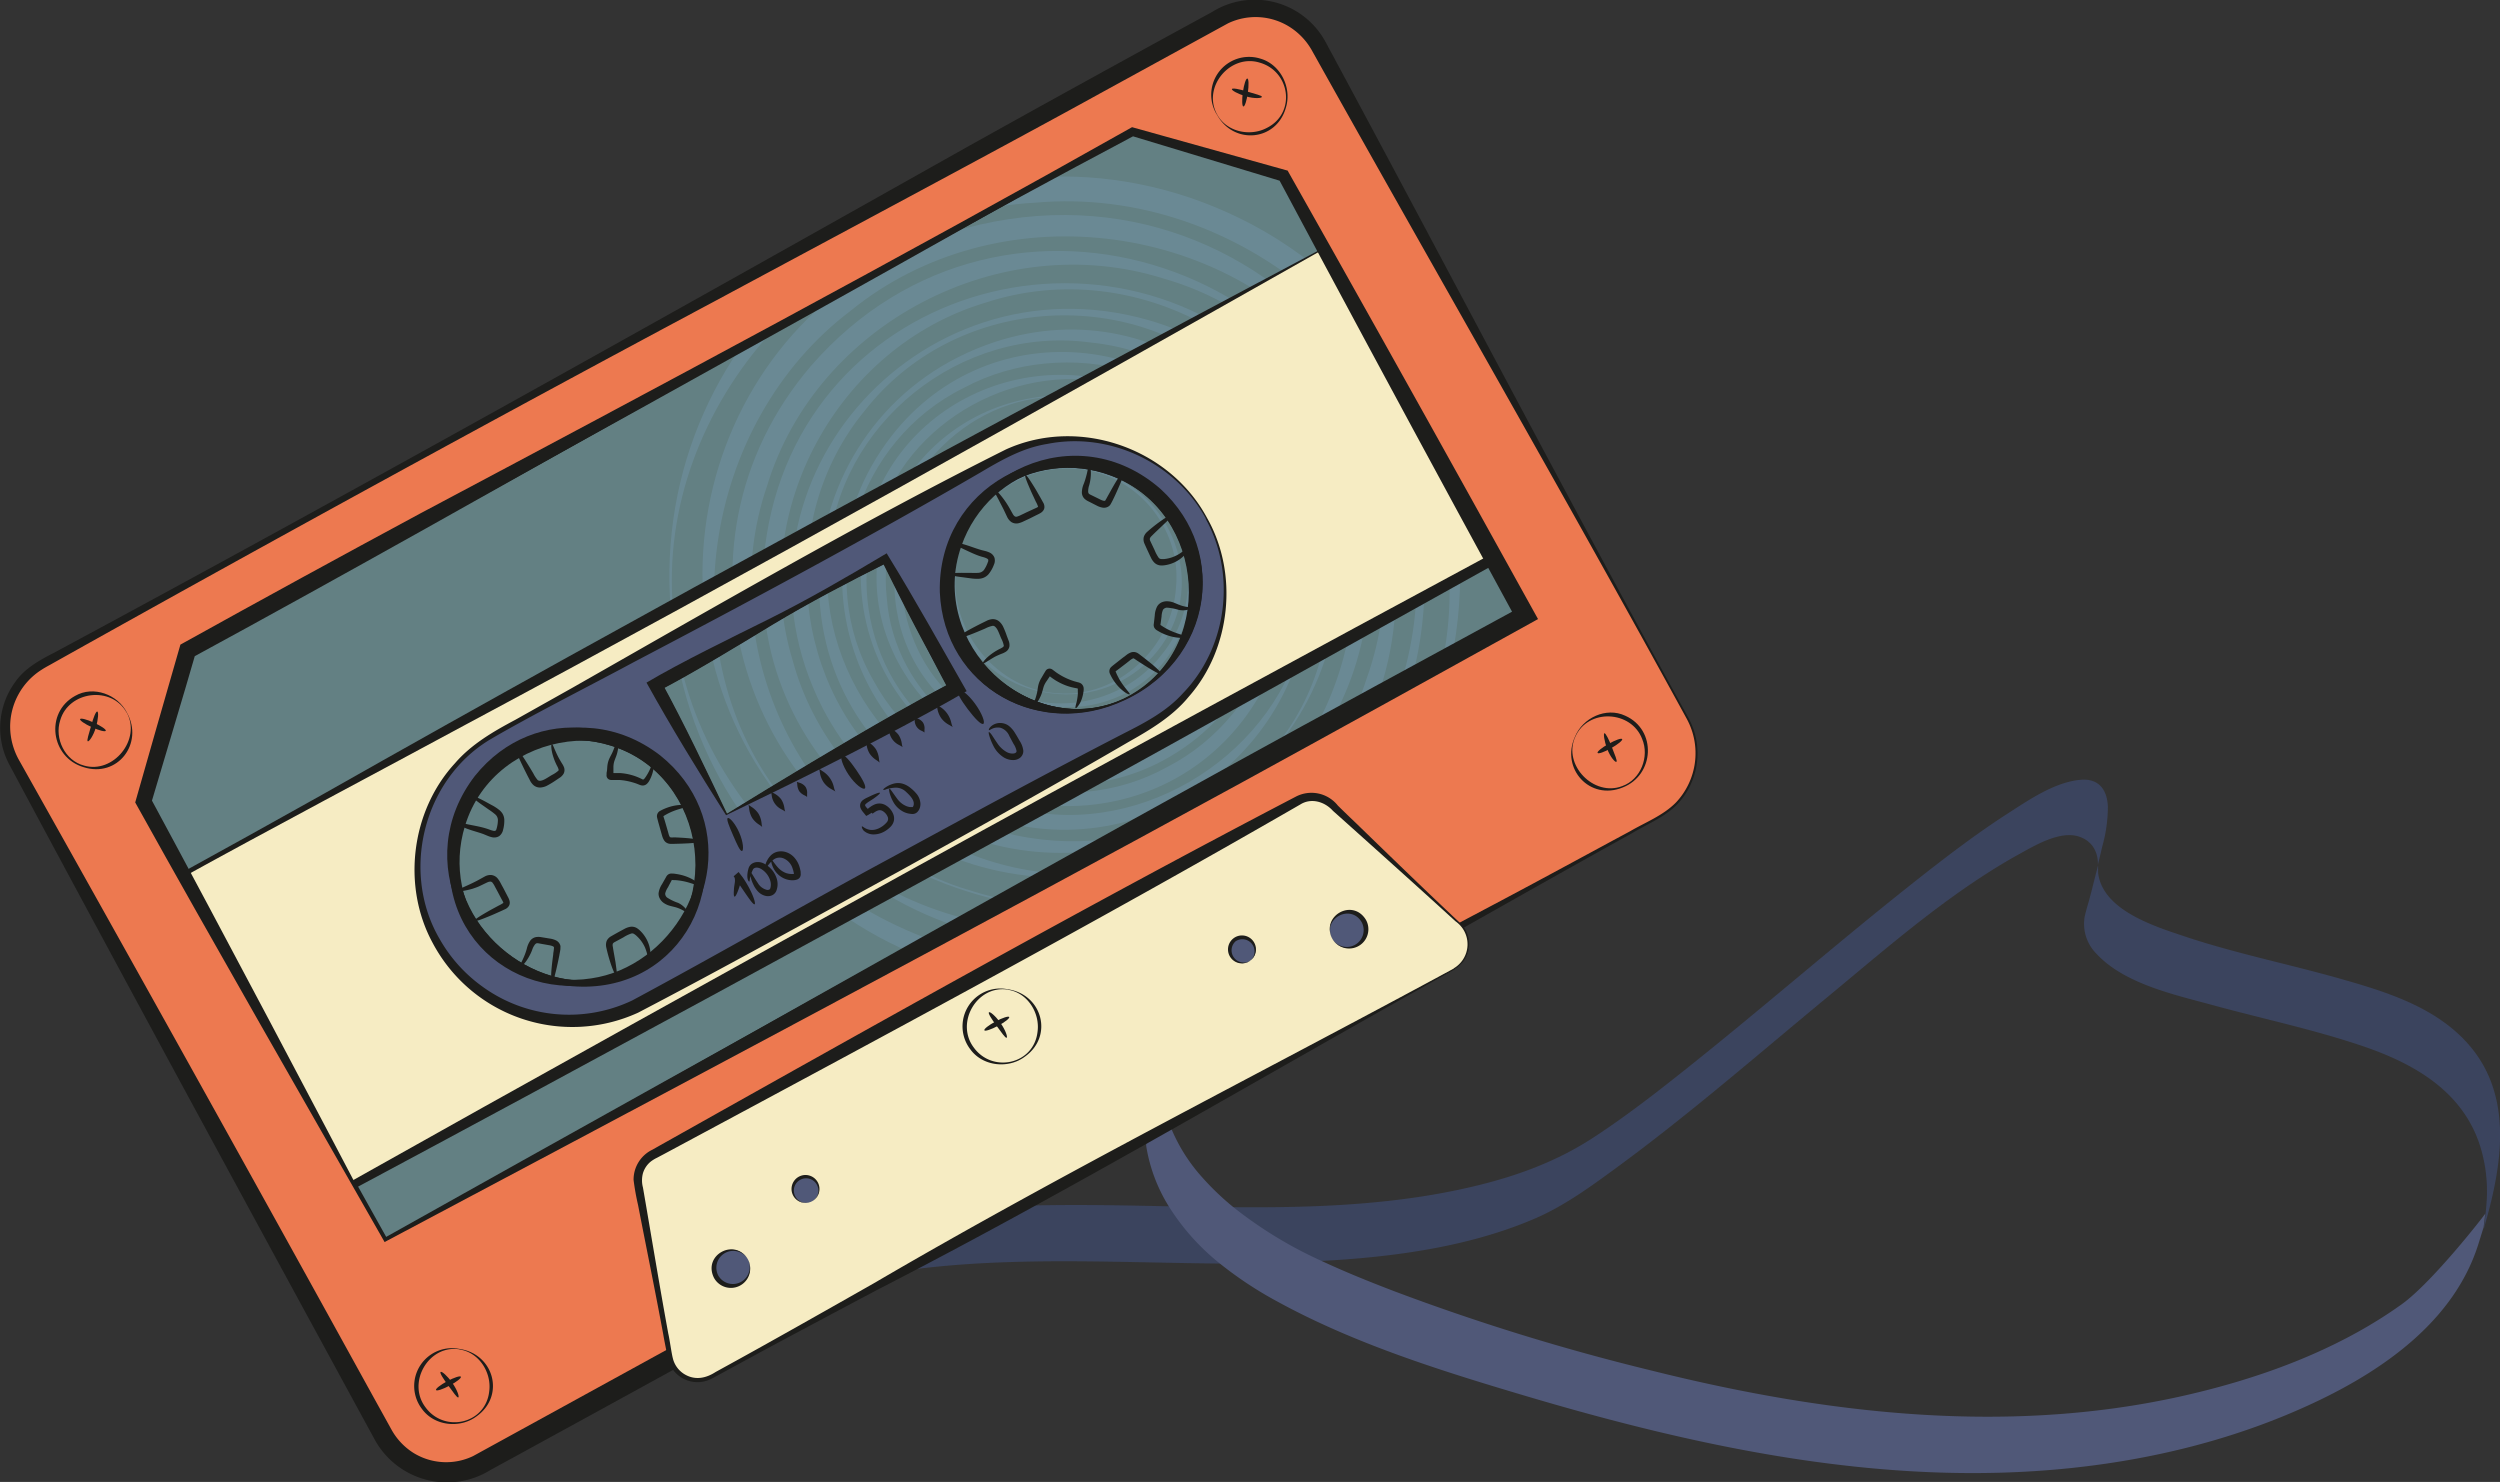 <svg id="Слой_1" data-name="Слой 1" xmlns="http://www.w3.org/2000/svg" viewBox="0 0 649.92 385.26"><rect x="0" y="0" width="649.92" height="385.26" fill="#333333" stroke="none"/><defs><style>.cls-1{fill:#3b445e;}.cls-2{fill:#505878;}.cls-3{fill:#739a9d;opacity:0.75;}.cls-4{fill:#1d1d1b;}.cls-5{fill:#f6ecc3;}.cls-6{fill:#ed7950;}</style></defs><path class="cls-1" d="M1311.33,904.31c7.48-3.25,14.28-8.2,20.83-13,18.94-13.86,36.69-29.34,54.77-44.28,16-13.22,32.17-27.51,50.43-37.56,4-2.2,10.31-5.92,15.13-4.4,3.54,1.12,5.15,4.08,5,7.54l-1.49,6c.38-1.23,1.48-6.11,1.49-6l0-.19c.39-1.6.79-3.21,1.16-4.82a38.12,38.12,0,0,0,1.44-10.34c-.21-4.5-2.5-7.38-7.21-6.92-6.63.64-13.17,5.12-18.6,8.61-8.81,5.67-17.13,12.09-25.33,18.58-19.66,15.57-38.55,32.07-58.16,47.69-8,6.38-16.13,12.71-24.72,18.29-10.63,6.89-22.29,10.74-34.69,13.38-19.36,4.12-39.45,4.73-59.13,4.55a108.55,108.55,0,0,0,23,14C1274,914.46,1294,911.83,1311.33,904.31Z" transform="translate(-912.11 -587.61)"/><path class="cls-1" d="M1216.74,901.23c-19.26-.4-39.41-.88-58.52,1.13a178,178,0,0,0-32.26,6.32c-.71.21-1.69,6.43-1.9,7.26s-1.07,7.09-1.75,7.29c34.78-10.36,71.84-7.41,107.71-7.13A59.39,59.39,0,0,1,1216.74,901.23Z" transform="translate(-912.11 -587.61)"/><path class="cls-1" d="M1554,859.3c-8.72-10.08-22-14-34.41-17.51-13.24-3.71-26.77-6.45-39.81-10.83-7.57-2.54-20.75-6.66-22.18-16.07-.11-.76,0-1.52-.08-2.27v0c-.74,3-1.5,6-2.3,9,0,0-1,3.38-1.16,4.28a11,11,0,0,0,3,9.59c7.2,7.84,20.14,10.65,30,13.34,13,3.57,26.23,6.33,39,10.64,13.34,4.5,26.17,11.62,30.78,26a39.48,39.48,0,0,1,1.79,13c0,.65-.19,3.15-.25,3.69-.34,3.26-.57,4.88-.57,4.88C1562.53,891,1565.66,872.8,1554,859.3Z" transform="translate(-912.11 -587.61)"/><path class="cls-2" d="M1536.49,926.67c-17,12.2-37.67,19.59-57.93,24.06-45.45,10-92.52,4.33-137.19-6.84a576.68,576.68,0,0,1-67.06-20.7c-6.14-2.36-12.41-4.87-18.53-7.73a108.94,108.94,0,0,1-23-14,69.36,69.36,0,0,1-8-7.63,44.63,44.63,0,0,1-11-22.58c.3,1.82-1.44,5.45-1.89,7.26-.5,2-2.09,5.23-1.76,7.29a42.39,42.39,0,0,0,5.8,15.38A59.16,59.16,0,0,0,1229.13,916a98.21,98.21,0,0,0,14.82,9.84c20,11,42.5,18.05,64.33,24.54,45.9,13.65,94,23.89,142,18.9,22.36-2.32,44.5-7.91,64.8-17.67,17.41-8.38,34.94-20.92,41.17-40.09.49-1.5,1-3.26,1.51-4.81l.44-3.6C1558.07,903.46,1544.48,920.93,1536.49,926.67Z" transform="translate(-912.11 -587.61)"/><path class="cls-2" d="M1087.09,746.18c3.16,54.26,55.51,95.74,108.61,91.74,54.71-2.14,98.59-51.64,92.75-106.48-4.22-53.41-54-95.88-107.22-91.14-53.14,2.82-98.85,52-94.14,105.88Zm-.6,0c-6-73.7,63.91-131.11,135-107.17,88,30.34,94.15,149,13.52,192.26-66.48,35.36-143.51-11.49-148.47-85.09Z" transform="translate(-912.11 -587.61)"/><path class="cls-2" d="M1116.19,796c30,39.29,90.51,43.94,128.5,13.94,40.14-29.43,48-89.05,15.77-127.41-30.33-38.11-89.41-44.82-127.14-14.19-38.62,29.14-48.08,89.42-17.13,127.66Zm-.42.34c-42-52.5-18.49-131.3,47.22-149.38,81.75-21.87,146.7,64.44,107.93,138-32.13,60.45-114,64.3-155.15,11.35Z" transform="translate(-912.11 -587.61)"/><path class="cls-2" d="M1163.48,818.81C1206,833.18,1254,805.92,1267.4,764c15.3-42.59-9.05-91.54-52.88-104-42.23-13.3-90.17,11.67-103,53.94-14.29,41.6,9.22,91.84,52,104.92Zm-.16.47c-58.32-18.23-80.68-89.56-40.34-136.59,50.5-58,143.32-26,151.51,49.17,6.52,61.89-53.23,106.4-111.17,87.42Z" transform="translate(-912.11 -587.61)"/><path class="cls-2" d="M1210.69,811.94c39.38-10.8,61.69-55.75,50.46-94.15-10.13-39.87-53.36-64.38-92.75-51.53-38.59,11.45-62,54.64-50.23,93,10.38,38.61,53.63,64.52,92.52,52.64Zm.13.43c-53.23,15.92-106.34-26.48-99.85-82.43,8.56-69.41,94.79-92.46,139.18-40,36.38,43.32,14,107.25-39.33,122.39Z" transform="translate(-912.11 -587.61)"/><path class="cls-2" d="M1242.78,782.76c24.19-28.16,18.15-73.37-9.83-96.6-27.9-24.91-73-21.41-96.1,8.3-23.26,28.25-19,72.72,9.44,95.66,27.45,23.83,73.22,21.36,96.49-7.36Zm.32.27c-32,39.05-93.61,34.09-117.16-11.38-28.84-56.66,24.44-117.87,84.58-100.87,49.44,14.16,65.06,73.73,32.58,112.25Z" transform="translate(-912.11 -587.61)"/><path class="cls-2" d="M1252.14,744.46c3.91-33.52-23.62-64.53-56.53-67.81-33.68-4.59-65.85,21-68.2,55.11-3.17,33.11,22.67,64.44,55.74,67.29,32.8,4,66-21.12,69-54.59Zm.37,0c-4.29,45.71-53.22,73.28-94.08,51-50.54-28-41.51-101.26,12.46-119,44.47-14.46,86.51,22.49,81.62,68Z" transform="translate(-912.11 -587.61)"/><path class="cls-2" d="M1239.71,710.83c-14.09-27.25-50.6-36.62-77.07-22.37-27.72,13.67-39,49.27-23.38,76.21,14.44,26.57,49.84,37,76.21,22.38,26.76-13.66,39-49.5,24.24-76.22Zm.3-.16c20,36.63-2.85,82.29-45,86.26-52.34,4.55-82.75-55.22-51.11-96,26.16-33.5,76.64-27,96.1,9.79Z" transform="translate(-912.11 -587.61)"/><path class="cls-2" d="M1213.26,691.81c-24.48-13.38-56.76-1.88-69.46,22.31-14,24.4-4.34,57,21.11,69.33,24.39,12.68,56.4,2.58,68.82-21.88,13.23-23.89,4.27-57.15-20.47-69.76Zm.14-.28c33.7,17.44,39.68,63.47,9.94,87.88-37.13,30-90.44.45-87.34-46.4,2.68-38.55,44-59.33,77.4-41.48Z" transform="translate(-912.11 -587.61)"/><path class="cls-2" d="M1183.64,690.92c-25.24,2.36-43.73,27.44-41,52.13,1.89,25.47,25.68,45.12,51.15,41.51,24.84-2.84,43.82-26.73,40.75-51.48-2.18-24.72-25.84-45.24-50.9-42.16Zm0-.28c34.27-4,62.17,27.66,52.17,61.17-12.72,41.53-67.94,46.32-89.42,9.43-17.57-30.41,3-67.09,37.25-70.6Z" transform="translate(-912.11 -587.61)"/><path class="cls-2" d="M1160.87,705.3c-17.82,14.61-19,42.91-4.4,60.13,14.38,18.24,42.3,21,59.66,5.28,17.27-14.76,19.44-42.41,4.54-59.5-14.21-17.53-42.47-21-59.8-5.91Zm-.16-.2c23.79-20.42,60.92-10.75,70.41,19.59,11.53,37.76-27.65,69.45-62.59,52.56-28.71-14-31.84-52.09-7.82-72.15Z" transform="translate(-912.11 -587.61)"/><path class="cls-2" d="M1151,727.71c-6,20.08,7.49,42,27.25,47.56,20.11,6.44,42.53-5.71,47.65-26.34,5.52-19.91-6.91-41.85-26.83-47.16-19.62-6-42.66,5.79-48.07,25.94Zm-.22-.06c7.55-27.49,40.44-39.07,63-21,27.88,22.6,14.46,66.39-20.46,71.43-28.75,4.05-50.47-23.08-42.57-50.4Z" transform="translate(-912.11 -587.61)"/><path class="cls-2" d="M1155,749.61c5.67,18.19,27,27.86,44.71,22,18.43-5.37,29.15-25.93,22.52-44.08-6-17.81-26.49-28-44.2-21.91-17.83,5.47-29.21,26.06-23,44Zm-.2.07c-8.29-24.56,10.61-50,36.8-47.89,32.51,2.86,44.66,42.69,20.9,64.24-19.61,17.66-49.77,8.26-57.7-16.35Z" transform="translate(-912.11 -587.61)"/><path class="cls-2" d="M1169.12,764.1c13.53,10.82,34.51,7.27,44.88-6.16,11.16-13.41,8.79-34.35-5.44-44.66-13.54-10.39-34.2-7.66-44.44,6-10.66,13.19-8.77,34.49,5,44.87Zm-.12.15c-18.72-14.29-17.42-43.08,3.4-54.8,25.95-14.37,55.35,9.47,48.41,37.79-5.8,23.28-33.32,31.53-51.81,17Z" transform="translate(-912.11 -587.61)"/><path class="cls-2" d="M1187.13,767.84c15.7,1.28,29.7-12.06,30.7-27.46,1.59-15.78-10.84-30.36-26.81-30.9-15.49-.94-29.67,11.62-30.46,27.09-1.34,15.35,10.92,30.45,26.57,31.27Zm0,.17c-21.38-1.25-35-23.62-25.3-43,12.25-24,46.53-21,55.69,3.87,7.47,20.5-9.08,40.7-30.39,39.16Z" transform="translate(-912.11 -587.61)"/><polygon class="cls-3" points="100.07 322.67 37.33 208.35 48.77 169.07 294.44 34.25 333.72 45.69 396.46 160.01 100.07 322.67"/><path class="cls-4" d="M1206.58,622.05c-54.53,31.09-113.35,63.73-168.29,94.09-22,12-54.56,29.79-76.8,41.63l.59-.74-11.8,39.18-.07-.66c8.65,16.73,22.15,40.41,31.11,57.3,5.18,9.32,18.62,33.75,23.64,42.8l7.95,14.24-1.12-.33c94.89-53.16,200.46-111.76,295.93-163.5l-.71,2.42c-18.28-33-44.12-82.06-61.83-114.82l.45.36-39.05-12Zm0-.38,39.51,10.91.28.08.16.28c18.5,32.11,45.22,81.11,63.65,113.82l.86,1.55-1.57.87c-95.11,52.88-201.59,110.58-297.58,162.22-8.75-16.3-22.59-41.55-31.54-58-9.11-17.08-22.63-40.58-31.8-57.32l.1-.36,11.09-39.38.13-.49.46-.25c22.15-12.43,54.57-30.47,76.74-42.64,55-30,114.1-62.06,169.51-91.29Z" transform="translate(-912.11 -587.61)"/><path class="cls-5" d="M1255.87,652.43,959.1,815.3l44.25,80.62,296.77-162.87ZM1078,839.21a32.38,32.38,0,1,1,12.81-44A32.39,32.39,0,0,1,1078,839.21Zm23.13-39.79-18.49-33.69,59.81-32.82,18.49,33.69Zm103.32-30a32.39,32.39,0,1,1,15.7-43A32.38,32.38,0,0,1,1204.42,769.46Z" transform="translate(-912.11 -587.61)"/><path class="cls-4" d="M1255.81,652.61c-72.49,41-148.76,83.88-222.15,123.12-21.74,11.75-52.91,28.26-74.28,40.08l.23-.79c3.65,6.73,7.4,13.42,11.09,20.13,6.56,11.88,15.77,28.56,22.33,40.21l11.23,20.06-1.42-.41c41.12-23.13,106.13-59.22,147.92-82.28,41.48-22.9,106.54-58.18,148.7-80.87l-.54,1.85c-10.86-20.14-32.37-60.89-43.11-81.1Zm.11-.37c11.63,20.6,34.51,60.69,46.06,81.34-25.51,14.23-87.44,48.76-112.17,62.34-56.42,30.93-129.36,70.64-186,100.92l-.93.49-.49-.9c-10.1-18.89-22.55-41.88-32.82-60.68-3.77-6.89-7.49-13.81-11.31-20.68q18.83-10.35,37.58-20.85c84.8-48.05,174-96.29,260-142Z" transform="translate(-912.11 -587.61)"/><path class="cls-4" d="M1078.06,839.38c-23.88,13.13-51.94-3.52-48.71-31.45,3.28-26.45,32.83-40.64,54.54-23.92,19.42,15.56,15.48,43.85-5.83,55.37Zm-.18-.34c23.52-13.38,18.56-49.8-6.94-57.59-21.11-6.55-43.22,10.16-39.69,32.78,3,20.69,27.61,35.47,46.63,24.81Z" transform="translate(-912.11 -587.61)"/><path class="cls-4" d="M1101.05,799.61c-7.09-11.22-14.28-22.88-20.7-34.5,9.08-5.39,22.2-11.74,31.78-16.5,10.18-5.09,20-10.76,29.79-16.61l.86-.51.56.92c6.27,10.14,14.27,24.45,20.24,34.92-3.08,1.77-6.21,3.54-9.34,5.23-17,9.34-35.74,18.6-53.19,27.05Zm.11-.37c14-8.61,30-18.29,44.18-26.34,4.84-2.75,9.7-5.42,14.63-8l-.78,2.66-9-17c-3-5.67-5.82-11.42-8.69-17.15l1.41.41c-10.17,5.09-20.25,10.36-30,16.22-8.57,5.22-20.71,12.59-29.49,17.16l.66-2.27c6,11,11.65,22.92,17.08,34.31Z" transform="translate(-912.11 -587.61)"/><path class="cls-4" d="M1204.5,769.63c-23.21,10.87-49.35-4.92-47-31.38,2.91-27.91,34.72-42.57,56.49-23.47,18.34,16.81,12.53,44.78-9.5,54.85Zm-.16-.34c24.37-11.79,21.83-48.47-3.09-57.93-20.63-7.94-43.8,7.26-41.78,30.07,1.63,20.84,25.19,37.22,44.87,27.86Z" transform="translate(-912.11 -587.61)"/><path class="cls-2" d="M1225.77,722.38h0a39.94,39.94,0,0,0-54.23-15.79l-130.22,71.46a39.94,39.94,0,0,0-15.79,54.23h0a39.94,39.94,0,0,0,54.23,15.8L1210,776.61A39.94,39.94,0,0,0,1225.77,722.38Zm-148,116.79a32.38,32.38,0,1,1,12.81-44A32.38,32.38,0,0,1,1077.8,839.17Zm23.14-39.78-18.49-33.69,59.81-32.83,18.49,33.69Zm103.31-30a32.38,32.38,0,1,1,15.71-43A32.39,32.39,0,0,1,1204.25,769.42Z" transform="translate(-912.11 -587.61)"/><path class="cls-4" d="M1225.59,722.43c-7.85-14.47-25-22.65-41.22-19.41-6.33,1-11.84,4.14-17.32,7.39-28.51,16.59-60.76,33.91-90.13,49.31-10.9,5.89-27,14-37.65,20.29-17.22,10.52-23,34.48-12.83,51.77l-.45-.43.45.43a38.59,38.59,0,0,0,11,12.25,38.29,38.29,0,0,0,39,3.68c22.54-12.1,44.83-25,67.37-37.14,20.06-10.92,40.12-21.8,60.42-32.28,5.68-2.87,11.27-5.81,15.54-10.6,11.39-11.85,13.77-30.87,5.74-45.26Zm.36-.09c8.18,14.47,6.16,34-4.86,46.46-4.15,5.07-10,8.55-15.58,11.69-19.73,11.5-39.69,22.58-59.67,33.64-22.61,12.33-45,24.82-67.86,36.75a41.09,41.09,0,0,1-53.37-18.1c-8.07-14.82-5.63-34.36,5.78-46.75,4.26-4.95,10-8.27,15.7-11.3l14.93-8.38c36.54-20.78,75.09-43.14,112.6-61.9,18.93-8.61,42.56-.43,52.33,17.89Z" transform="translate(-912.11 -587.61)"/><path class="cls-4" d="M1077.89,839.34c-23.88,13.13-51.94-3.52-48.71-31.44,3.28-26.45,32.83-40.65,54.55-23.92,19.41,15.55,15.47,43.84-5.84,55.36Zm-.18-.33c23.53-13.39,18.56-49.81-6.93-57.6-21.12-6.55-43.23,10.16-39.7,32.79,3,20.68,27.61,35.46,46.63,24.81Z" transform="translate(-912.11 -587.61)"/><path class="cls-4" d="M1100.88,799.57c-7.09-11.21-14.28-22.88-20.7-34.5,9.08-5.39,22.21-11.74,31.78-16.5,10.18-5.09,20-10.76,29.79-16.61l.87-.51.55.92c6.27,10.14,14.27,24.46,20.24,34.92-3.08,1.77-6.21,3.54-9.33,5.24-17,9.34-35.74,18.59-53.2,27Zm.11-.37c14-8.61,30-18.29,44.19-26.34,4.84-2.75,9.7-5.42,14.62-8l-.77,2.66-9-17c-3-5.66-5.83-11.41-8.7-17.15l1.42.42c-10.18,5.08-20.26,10.35-30,16.21-8.56,5.22-20.7,12.6-29.49,17.16l.66-2.27c6,11,11.65,22.93,17.08,34.31Z" transform="translate(-912.11 -587.61)"/><path class="cls-4" d="M1204.33,769.59c-23.21,10.87-49.35-4.92-47-31.38,2.91-27.91,34.72-42.57,56.5-23.47,18.34,16.81,12.52,44.78-9.51,54.85Zm-.16-.34c24.37-11.79,21.84-48.46-3.08-57.93-20.64-7.94-43.81,7.27-41.79,30.07,1.64,20.84,25.19,37.22,44.87,27.86Z" transform="translate(-912.11 -587.61)"/><path class="cls-6" d="M1350.86,774.41l-96-174.89a18.78,18.78,0,0,0-25.5-7.43L923.15,760.16a18.78,18.78,0,0,0-7.43,25.5l96,174.89A18.8,18.8,0,0,0,1037.2,968l306.23-168.07A18.78,18.78,0,0,0,1350.86,774.41ZM1012.18,910.28,949.45,796l11.44-39.28,245.67-134.83,39.28,11.44,62.74,114.32Z" transform="translate(-912.11 -587.61)"/><path class="cls-4" d="M1350.64,774.53c-31.89-58.33-65.14-115.92-97.56-173.95a17.16,17.16,0,0,0-5.75-6,16.59,16.59,0,0,0-16-.89l-33.21,18.19c-22,12.18-77.31,41.71-100.31,54.09-56,29.89-115.49,62.46-170.81,93.42l-2.07,1.16c-.7.38-1.39.77-2,1.17a17.56,17.56,0,0,0-8.18,14.88,18,18,0,0,0,2.21,8.44c30.77,54.79,62,110.87,92.37,166l4.6,8.31a16.71,16.71,0,0,0,5.57,5.91,16.18,16.18,0,0,0,15.63.87l66.47-36.49c63.75-34.95,136.17-73.65,200.78-107.91,11.19-5.93,22.3-12,33.46-18,4.07-2.37,8.6-4.09,11.94-7.47a18.67,18.67,0,0,0,2.89-21.67Zm.44-.25a19.25,19.25,0,0,1-2.87,22.36c-3.36,3.47-8,5.24-12,7.68-22,12.13-76.59,43.17-99.29,56-62.63,35.54-127.84,71.43-191,106l-4.17,2.27-2.08,1.14a21.43,21.43,0,0,1-30.19-7.95c-31.63-58.07-63.77-117.16-94.94-175.39a20.21,20.21,0,0,1,1.6-21.58c2.38-3.41,6.17-5.53,9.78-7.38C1003,716,1086.19,669.3,1162.69,626.29c21-11.72,43.31-24,64.46-35.53a20.92,20.92,0,0,1,29.59,7.81c31.54,58.52,62.27,117.49,94.34,175.71Z" transform="translate(-912.11 -587.61)"/><path class="cls-4" d="M1012.11,910.53c-21-36.86-44.28-77.28-64.85-114.31,2.94-10.24,8.51-29.94,11.5-40.16l.25-.87.81-.45q30.63-17,61.47-33.61c59.79-31.74,126.46-67.36,185.12-100.46l.45.13,39.4,11,.6.16.31.57c14.29,25.29,33.68,59.95,47.77,85.34l15.81,28.52,1.2,2.16c-19.64,10.9-56.93,31.5-76.64,42.28-71.34,39-151,81.33-223.2,119.66Zm.15-.49c71.32-40.5,150.06-85,221.38-124.34,18.28-10.1,55.38-30.28,73.74-40.26l-1,3.37-15.56-28.64c-13.86-25.53-32.68-60.5-46.34-86.13l.91.73-39.16-11.85.84-.09c-81,42.95-164.52,92-245.13,135.8l1.06-1.32c-2.79,9.77-8.75,29.47-11.62,39.23l-.17-1.55c19.88,36.84,41.5,77.91,61,115Z" transform="translate(-912.11 -587.61)"/><path class="cls-4" d="M1090.94,795.15c13.14,23.88-3.51,51.94-31.44,48.71-26.45-3.28-40.65-32.83-23.92-54.55,15.56-19.41,43.85-15.47,55.36,5.84Zm-.33.18c-13.38-23.53-49.81-18.56-57.6,6.93-6.54,21.12,10.17,43.23,32.79,39.7,20.68-3,35.46-27.61,24.81-46.63Z" transform="translate(-912.11 -587.61)"/><path class="cls-4" d="M1034.78,794.54c.12-.21,1.42.35,3.45,1.43l1.64.9a12,12,0,0,1,1.88,1.19,4,4,0,0,1,1,1.07,3.46,3.46,0,0,1,.46,1.48,9.06,9.06,0,0,1-.33,2.79,2.66,2.66,0,0,1-1,1.57,2.44,2.44,0,0,1-1.84.3,7.07,7.07,0,0,1-1.3-.43l-1-.41c-1.35-.48-2.67-.82-3.76-1.21-2.22-.74-3.38-1.75-3.24-1.94s1.38.35,3.57.75c1.09.23,2.42.44,3.93.88.37.11.77.24,1.14.38a6,6,0,0,0,1,.3.72.72,0,0,0,.56-.06c.09,0,.2-.22.29-.58a8.06,8.06,0,0,0,.32-2.2,2,2,0,0,0-.75-1.47,16.79,16.79,0,0,0-1.63-1.21l-1.51-1.06C1035.74,795.68,1034.66,794.75,1034.78,794.54Z" transform="translate(-912.11 -587.61)"/><path class="cls-4" d="M1055.56,781c.26,0,.64,1.36,1.66,3.37.26.5.56,1,.91,1.59a5.93,5.93,0,0,1,.58,1.06,2.07,2.07,0,0,1-.08,1.73,3.25,3.25,0,0,1-1.11,1.11l-1,.67a23.29,23.29,0,0,1-2.32,1.39,4.38,4.38,0,0,1-1.59.42,2.61,2.61,0,0,1-1.77-.58,4.12,4.12,0,0,1-.94-1.23c-.18-.36-.37-.71-.55-1.06-.7-1.37-1.31-2.62-1.81-3.68-1-2.12-1.49-3.49-1.27-3.61s1.09,1.05,2.35,3c.63,1,1.36,2.17,2.14,3.5a8.14,8.14,0,0,0,1.15,1.74,1,1,0,0,0,.62.17,2.77,2.77,0,0,0,.94-.27c.68-.31,1.43-.84,2.15-1.25a7.66,7.66,0,0,0,1.66-1.12c.07-.11.09-.21,0-.46a5.25,5.25,0,0,0-.38-.83,14.45,14.45,0,0,1-.79-1.83C1055.29,782.54,1055.35,781,1055.56,781Z" transform="translate(-912.11 -587.61)"/><path class="cls-4" d="M1081.89,785.92c.15,0,.26.64.07,1.73a9.1,9.1,0,0,1-.57,1.93,9.83,9.83,0,0,1-.56,1.13,3.14,3.14,0,0,1-.52.65,1.63,1.63,0,0,1-1.06.46,2.38,2.38,0,0,1-1-.23l-.63-.25c-.43-.16-.89-.3-1.37-.43a16.1,16.1,0,0,0-3.13-.53c-.4,0-.8,0-1.19,0h-.88a1.24,1.24,0,0,1-.94-.37,1.19,1.19,0,0,1-.31-1c0-.28,0-.56.07-.84s.07-.76.11-1.13a6.36,6.36,0,0,1,.55-2.25c.3-.65.6-1.14.81-1.62.86-1.93,1-3.33,1.23-3.32s.58,1.44-.07,3.74c-.17.58-.43,1.18-.63,1.74a5.36,5.36,0,0,0-.29,1.83l0,1.13,0,.29c0,.07,0,0,0,0h.39c.44,0,.88,0,1.33,0a15,15,0,0,1,3.48.66,14.63,14.63,0,0,1,1.5.57c.44.19,1,.5,1,.46s0,0,.16-.05a1.67,1.67,0,0,0,.31-.33,9.75,9.75,0,0,0,.61-.92,13.28,13.28,0,0,0,.83-1.63C1081.54,786.47,1081.73,785.89,1081.89,785.92Z" transform="translate(-912.11 -587.61)"/><path class="cls-4" d="M1094.68,806.27c0,.24-1.33.44-3.46.57-1.06.06-2.33.11-3.74.14-.38,0-.66,0-1.16,0a2,2,0,0,1-.86-.25,1.92,1.92,0,0,1-.7-.65,4.77,4.77,0,0,1-.55-1.29c-.11-.38-.22-.78-.33-1.17l-.65-2.31c-.1-.4-.19-.7-.29-1.15a1.55,1.55,0,0,1,.79-1.75,12.73,12.73,0,0,1,3.7-1.35c2.21-.41,3.58-.1,3.57.12s-1.31.4-3.25,1.07a15.43,15.43,0,0,0-3.17,1.53,0,0,0,0,0,0,.06c.1.34.21.68.31,1q.33,1.1.66,2.25l.33,1.15a3.58,3.58,0,0,0,.31.87c.13.16.06.14.31.19s.68,0,1,0c1.41.06,2.67.14,3.74.24C1093.37,805.79,1094.68,806,1094.68,806.27Z" transform="translate(-912.11 -587.61)"/><path class="cls-4" d="M1090.72,824.74c-.19.18-1.08-.68-2.79-1.22-.43-.13-.93-.23-1.51-.39a5.17,5.17,0,0,1-1.91-.89,3.23,3.23,0,0,1-.85-1,2.59,2.59,0,0,1-.34-1.44,5.77,5.77,0,0,1,.91-2.36l1.07-1.89a1.62,1.62,0,0,1,.71-.71,1.68,1.68,0,0,1,.92-.13c.36,0,.7.06,1,.11a12.63,12.63,0,0,1,3.44,1c1.85.86,2.73,1.8,2.6,2s-1.23-.33-3-.83a16.59,16.59,0,0,0-3.2-.57c-.3,0-.61,0-.93-.05-.11,0,0,0-.07,0-.33.62-.68,1.25-1,1.9a4.92,4.92,0,0,0-.73,1.62,1.28,1.28,0,0,0,.52,1.07,12.57,12.57,0,0,0,2.85,1.37,5.92,5.92,0,0,1,1.95,1.51C1090.7,824.35,1090.81,824.66,1090.72,824.74Z" transform="translate(-912.11 -587.61)"/><path class="cls-4" d="M1072.4,841.33c-.22.07-.88-1.24-1.61-3.48a41.42,41.42,0,0,1-1.08-4,3.07,3.07,0,0,1,.1-1.59A2.67,2.67,0,0,1,1071,831c.78-.46,1.5-.85,2.29-1.29l1.17-.63a4.85,4.85,0,0,1,1.45-.52,2.57,2.57,0,0,1,1.74.31,5.6,5.6,0,0,1,1.07.89,8.88,8.88,0,0,1,2.19,3.79c.66,2.44.08,4-.11,3.91s-.19-1.49-1-3.5a8.91,8.91,0,0,0-2.15-3,4.07,4.07,0,0,0-.77-.59.84.84,0,0,0-.63-.08,9,9,0,0,0-2.07,1l-2.25,1.22a1.16,1.16,0,0,0-.51.44,1.48,1.48,0,0,0,0,.74c.22,1.44.49,2.84.69,4C1072.4,839.83,1072.64,841.26,1072.4,841.33Z" transform="translate(-912.11 -587.61)"/><path class="cls-4" d="M1047.21,839c-.2-.16.58-1.26,1.33-3.19a15,15,0,0,0,.53-1.6,5.88,5.88,0,0,1,.93-2.11,2.43,2.43,0,0,1,1.37-.86,3.91,3.91,0,0,1,1.44,0l2.37.39a5,5,0,0,1,1.4.42,2.15,2.15,0,0,1,1.22,1.44,1.84,1.84,0,0,1,0,.52l0,.33-.09.59c-.07.37-.14.73-.2,1.09-.28,1.41-.56,2.66-.8,3.71-.52,2.1-.83,3.37-1.06,3.37s-.36-1.41-.16-3.56c.09-1.09.25-2.37.44-3.78,0-.35.09-.7.13-1.07l.06-.53,0-.25s0,0,0-.05-.06-.13-.31-.26a3.85,3.85,0,0,0-.93-.26l-2.37-.42c-.84-.16-.94-.15-1.29.18a4.77,4.77,0,0,0-.79,1.53,13,13,0,0,1-.79,1.67C1048.52,838.34,1047.37,839.18,1047.21,839Z" transform="translate(-912.11 -587.61)"/><path class="cls-4" d="M1030.83,819.24c-.07-.24,1.37-.78,3.56-1.81.55-.26,1.15-.55,1.78-.88l2-1.1a3.13,3.13,0,0,1,1.6-.37,2.47,2.47,0,0,1,1.7.89,7.14,7.14,0,0,1,.82,1.28c.22.41.44.82.67,1.23l1,1.93c.16.32.32.58.49,1a2.81,2.81,0,0,1,.18.72,1.77,1.77,0,0,1-.17.9,2.23,2.23,0,0,1-1.17,1l-.88.41-1.66.74c-1,.45-2,.84-2.77,1.15-1.56.61-2.52.88-2.61.71s.72-.77,2.16-1.64c.72-.43,1.59-.94,2.6-1.49l1.59-.86a7.87,7.87,0,0,0,1.25-.72v0a1.28,1.28,0,0,0-.08-.24c-.08-.2-.28-.53-.44-.83l-1-1.9-.66-1.22a6.25,6.25,0,0,0-.6-1,.81.81,0,0,0-.53-.34,1.84,1.84,0,0,0-.82.18c-.64.29-1.42.69-2.09,1s-1.33.52-1.93.72C1032.44,819.35,1030.88,819.46,1030.83,819.24Z" transform="translate(-912.11 -587.61)"/><path class="cls-4" d="M1204.34,769.29c19.84-9,22.49-37.59,7.61-52.27-16.14-16.23-42.71-8.31-49.93,12.58-8.81,25.16,17.6,50.73,42.32,39.69Zm.16.34c-21.89,10.35-47-3.21-48.07-28.07-.63-27.41,28.31-42.81,51.56-29.8,24.43,13.93,21.23,46.4-3.49,57.87Z" transform="translate(-912.11 -587.61)"/><path class="cls-4" d="M1158.88,736.87c0-.24,1.44-.35,3.7-.34l1.85,0a15.28,15.28,0,0,0,2,0,2,2,0,0,0,1.48-.75,8.32,8.32,0,0,0,1-2,1,1,0,0,0,.11-.64c0-.1-.15-.24-.42-.38a5.69,5.69,0,0,0-1-.35c-.38-.1-.79-.23-1.15-.36-1.47-.54-2.67-1.16-3.69-1.62-2-1-3.33-1.26-3.32-1.51s1.53-.36,3.76.36c1.11.33,2.38.83,3.75,1.24.35.11.69.19,1.07.28a7.28,7.28,0,0,1,1.3.43,2.46,2.46,0,0,1,1.3,1.32,2.6,2.6,0,0,1-.12,1.86,8.71,8.71,0,0,1-1.38,2.45,3.39,3.39,0,0,1-1.25.92,3.87,3.87,0,0,1-1.39.3,12.48,12.48,0,0,1-2.23-.15l-1.85-.25C1160.23,737.43,1158.85,737.11,1158.88,736.87Z" transform="translate(-912.11 -587.61)"/><path class="cls-4" d="M1167.6,760.09c-.15-.15.7-1.41,2.71-2.79a14.86,14.86,0,0,1,1.71-1,5.07,5.07,0,0,0,.8-.45c.2-.16.24-.26.25-.38a6.9,6.9,0,0,0-.67-1.88c-.34-.77-.64-1.64-1-2.29a3,3,0,0,0-.6-.77.89.89,0,0,0-.6-.23,7.49,7.49,0,0,0-2,.72c-1.42.61-2.7,1.14-3.8,1.56-2.18.84-3.58,1.25-3.68,1s1.12-1,3.17-2.15c1-.56,2.25-1.21,3.63-1.9l1.08-.53a4,4,0,0,1,1.48-.43,2.57,2.57,0,0,1,1.77.58,4.37,4.37,0,0,1,1,1.28,22.89,22.89,0,0,1,1,2.49l.44,1.17a3.06,3.06,0,0,1,.24,1.55,2.08,2.08,0,0,1-1,1.44,5.68,5.68,0,0,1-1.09.51q-.91.36-1.68.75C1168.92,759.38,1167.78,760.29,1167.6,760.09Z" transform="translate(-912.11 -587.61)"/><path class="cls-4" d="M1191.74,771.71c-.15-.08,0-.65.27-1.65a15.11,15.11,0,0,0,.29-1.8,7.88,7.88,0,0,0,0-1.1,1.81,1.81,0,0,0,0-.45c0-.13-.06-.11-.1-.13s-.6-.1-1.06-.21a14.52,14.52,0,0,1-1.55-.43,15.74,15.74,0,0,1-3.19-1.53c-.38-.25-.75-.5-1.09-.76l-.28-.22s0,0,0,0h0l0,0-.16.25c-.22.32-.43.63-.63.94a5.37,5.37,0,0,0-.85,1.64c-.17.57-.31,1.21-.52,1.77-.84,2.24-2,3.21-2.16,3.07s.53-1.34,1-3.41c.11-.51.16-1.08.3-1.78a6.5,6.5,0,0,1,.89-2.15l.58-1,.44-.72a1.19,1.19,0,0,1,.82-.59,1.25,1.25,0,0,1,1,.25l.71.53c.31.24.64.46,1,.68a16.28,16.28,0,0,0,2.83,1.42c.47.18.93.34,1.37.46l.65.18a2.25,2.25,0,0,1,.93.39,1.71,1.71,0,0,1,.58,1,3,3,0,0,1,0,.83,10.42,10.42,0,0,1-.22,1.25,8.71,8.71,0,0,1-.68,1.89C1192.32,771.35,1191.87,771.79,1191.74,771.71Z" transform="translate(-912.11 -587.61)"/><path class="cls-4" d="M1214.09,762.88c-.14.2-1.34-.39-3.16-1.5-.92-.56-2-1.25-3.16-2-.27-.18-.63-.44-.84-.56s-.16-.07-.36,0a3.54,3.54,0,0,0-.77.51l-.94.74-1.86,1.42-.86.64a.06.06,0,0,0,0,.06,16.07,16.07,0,0,0,1.66,3.11c1.16,1.68,2.14,2.58,2,2.79s-1.41-.38-2.94-2a12.53,12.53,0,0,1-2.19-3.29,1.54,1.54,0,0,1,.4-1.87c.34-.3.6-.49.92-.75l1.88-1.48,1-.75a4.36,4.36,0,0,1,1.2-.71,2.08,2.08,0,0,1,1-.12,2.22,2.22,0,0,1,.85.31c.41.27.63.46.93.69,1.12.85,2.11,1.64,2.93,2.32C1213.28,761.74,1214.23,762.68,1214.09,762.88Z" transform="translate(-912.11 -587.61)"/><path class="cls-4" d="M1221.83,745.65c0,.11-.24.3-.81.45a5.64,5.64,0,0,1-2.46.07,13.06,13.06,0,0,0-3.11-.59,1.33,1.33,0,0,0-1,.56,4.94,4.94,0,0,0-.37,1.74c-.1.73-.19,1.45-.29,2.14,0,0,0,0,0,.06l.78.51a16.56,16.56,0,0,0,2.92,1.43c1.75.67,2.94.87,2.93,1.13s-1.27.46-3.27.05a12.68,12.68,0,0,1-3.37-1.21c-.3-.16-.61-.34-.91-.52a1.81,1.81,0,0,1-.66-.66,1.5,1.5,0,0,1-.15-1c.08-.7.17-1.43.25-2.17a5.74,5.74,0,0,1,.66-2.44,2.73,2.73,0,0,1,1.13-1,3.51,3.51,0,0,1,1.26-.28,5.17,5.17,0,0,1,2.07.42c.56.22,1,.43,1.44.58C1220.56,745.56,1221.79,745.39,1221.83,745.65Z" transform="translate(-912.11 -587.61)"/><path class="cls-4" d="M1216.9,721.44c.14.19-.9,1.21-2.58,2.79-.82.79-1.87,1.76-2.89,2.79a1.39,1.39,0,0,0-.4.62,1.14,1.14,0,0,0,.14.66l1.1,2.32a9.73,9.73,0,0,0,1.07,2,.88.88,0,0,0,.56.31,4.6,4.6,0,0,0,1,0,9,9,0,0,0,3.54-1.19c1.89-1.11,2.69-2.35,2.92-2.2s-.25,1.65-2.23,3.22a8.84,8.84,0,0,1-4,1.76,5.48,5.48,0,0,1-1.39.08,2.59,2.59,0,0,1-1.59-.78,4.59,4.59,0,0,1-.85-1.28q-.29-.59-.57-1.2c-.38-.82-.73-1.56-1.09-2.39a2.66,2.66,0,0,1-.18-1.74,2.94,2.94,0,0,1,.87-1.33,41.22,41.22,0,0,1,3.25-2.61C1215.45,721.91,1216.76,721.25,1216.9,721.44Z" transform="translate(-912.11 -587.61)"/><path class="cls-4" d="M1195.23,708.37c.22,0,.65,1.33.39,3.59a11.23,11.23,0,0,1-.36,1.82,5,5,0,0,0-.26,1.7c.08.47.16.54.93.9l2.16,1.06a3.5,3.5,0,0,0,.91.35c.27.05.38,0,.4,0s0,0,0,0l.13-.2.27-.47c.17-.32.35-.63.52-.94.69-1.25,1.32-2.37,1.88-3.3,1.12-1.86,2-2.92,2.24-2.77s-.31,1.34-1.14,3.33c-.42,1-.94,2.17-1.55,3.47l-.49,1c-.09.17-.18.35-.28.52l-.16.29a2.51,2.51,0,0,1-.33.4,2.16,2.16,0,0,1-1.84.44,5,5,0,0,1-1.38-.49l-2.14-1.09a3.92,3.92,0,0,1-1.19-.82,2.38,2.38,0,0,1-.58-1.5,5.92,5.92,0,0,1,.49-2.26c.22-.57.39-1.1.53-1.6C1195,709.73,1195,708.39,1195.23,708.37Z" transform="translate(-912.11 -587.61)"/><path class="cls-4" d="M1170.31,714.62c.18-.14,1.37.88,2.85,2.92.37.51.75,1.08,1.13,1.72s.78,1.39,1.13,2a1.72,1.72,0,0,0,.55.62.8.8,0,0,0,.63,0,6.62,6.62,0,0,0,1.08-.46c.42-.19.83-.39,1.25-.6l2-.92c.31-.14.66-.29.85-.4a1.1,1.1,0,0,0,.2-.15l0,0a6.62,6.62,0,0,0-.58-1.31l-.77-1.65c-.48-1-.89-2-1.21-2.74-.65-1.55-.94-2.5-.77-2.59s.78.7,1.68,2.12c.45.71,1,1.57,1.55,2.56.28.5.58,1,.9,1.58l.47.85a2.24,2.24,0,0,1,.36,1.49,1.71,1.71,0,0,1-.4.82,2.42,2.42,0,0,1-.57.48,9.68,9.68,0,0,1-1,.52l-2,1-1.27.59a6.58,6.58,0,0,1-1.42.55,2.45,2.45,0,0,1-1.9-.28,3.37,3.37,0,0,1-1.07-1.25l-1-2.11c-.32-.63-.63-1.22-.91-1.76C1171,716.06,1170.12,714.78,1170.31,714.62Z" transform="translate(-912.11 -587.61)"/><path class="cls-4" d="M1105,808.84c-.48.11-1.32-1.78-2.31-4.07s-1.8-4.21-1.39-4.48,1.93,1.33,3,3.79S1105.48,808.74,1105,808.84Z" transform="translate(-912.11 -587.61)"/><path class="cls-4" d="M1136.94,792.58c-.48.43-2.49-1-4.17-3.49s-2.34-4.86-1.77-5.15,2.1,1.5,3.7,3.82S1137.42,792.14,1136.94,792.58Z" transform="translate(-912.11 -587.61)"/><path class="cls-4" d="M1167.74,775.78c-.56.34-2.26-1.46-4.06-3.84s-3-4.5-2.57-5,2.58,1,4.44,3.55S1168.28,775.45,1167.74,775.78Z" transform="translate(-912.11 -587.61)"/><path class="cls-4" d="M1110.29,802.64a1.28,1.28,0,0,0-.21-.2,7.71,7.71,0,0,0-.66-.47,5.83,5.83,0,0,1-1.79-1.76,6,6,0,0,1-.77-2.39,6.07,6.07,0,0,0-.12-.8,1.25,1.25,0,0,0-.08-.27.81.81,0,0,0,.2.19,7,7,0,0,0,.65.46,6,6,0,0,1,1.8,1.77,6.08,6.08,0,0,1,.78,2.41,6.21,6.21,0,0,0,.11.79A1.1,1.1,0,0,0,1110.29,802.64Z" transform="translate(-912.11 -587.61)"/><path class="cls-4" d="M1116.26,798.63a1.1,1.1,0,0,0-.21-.17,6.41,6.41,0,0,0-.66-.39,4.69,4.69,0,0,1-2.67-3.76c-.06-.33-.1-.59-.15-.76a.9.9,0,0,0-.09-.25.81.81,0,0,0,.2.17,6.82,6.82,0,0,0,.66.39,5.54,5.54,0,0,1,1.84,1.53,5.45,5.45,0,0,1,.84,2.24,6.07,6.07,0,0,0,.15.75A.9.9,0,0,0,1116.26,798.63Z" transform="translate(-912.11 -587.61)"/><path class="cls-4" d="M1121.93,794.81a.84.84,0,0,0-.15-.13,3,3,0,0,0-.52-.3,3.56,3.56,0,0,1-1.38-1.1,3.65,3.65,0,0,1-.5-1.68,4.11,4.11,0,0,0-.09-.6.62.62,0,0,0-.07-.19.55.55,0,0,0,.18.1,5.22,5.22,0,0,0,.58.2,3,3,0,0,1,1.54,1.06,2.88,2.88,0,0,1,.41,1.83c0,.27,0,.48,0,.61A.92.92,0,0,0,1121.93,794.81Z" transform="translate(-912.11 -587.61)"/><path class="cls-4" d="M1129.31,793.43a1.23,1.23,0,0,0-.24-.19c-.16-.11-.43-.25-.74-.43a6,6,0,0,1-2.07-1.78,6.19,6.19,0,0,1-1-2.55,8.23,8.23,0,0,0-.15-.85,1.55,1.55,0,0,0-.08-.28,1.1,1.1,0,0,0,.2.21,7,7,0,0,0,.68.51,6.54,6.54,0,0,1,3,4.27,7.88,7.88,0,0,0,.25.82A1.53,1.53,0,0,0,1129.31,793.43Z" transform="translate(-912.11 -587.61)"/><path class="cls-4" d="M1140.81,785.89a1.28,1.28,0,0,0-.21-.2,7.71,7.71,0,0,0-.66-.47,6,6,0,0,1-1.79-1.76,5.8,5.8,0,0,1-.76-2.39,7.38,7.38,0,0,0-.13-.8,1.25,1.25,0,0,0-.08-.27,1.14,1.14,0,0,0,.2.19,7,7,0,0,0,.65.46,6.15,6.15,0,0,1,1.81,1.77,6.21,6.21,0,0,1,.77,2.41,5.87,5.87,0,0,0,.12.79A.91.91,0,0,0,1140.81,785.89Z" transform="translate(-912.11 -587.61)"/><path class="cls-4" d="M1146.78,781.88a1.21,1.21,0,0,0-.2-.17c-.14-.1-.38-.23-.67-.39a4.68,4.68,0,0,1-2.67-3.77,6.5,6.5,0,0,0-.15-.75.9.9,0,0,0-.09-.25,1.1,1.1,0,0,0,.21.17,5,5,0,0,0,.66.39,5.61,5.61,0,0,1,1.83,1.53,5.45,5.45,0,0,1,.84,2.24,6.07,6.07,0,0,0,.15.75A.9.9,0,0,0,1146.78,781.88Z" transform="translate(-912.11 -587.61)"/><path class="cls-4" d="M1152.45,778.06a.52.52,0,0,0-.15-.13,3,3,0,0,0-.52-.3,2.94,2.94,0,0,1-1.88-2.78,2.46,2.46,0,0,0-.09-.6.62.62,0,0,0-.07-.19.55.55,0,0,0,.18.1,5.22,5.22,0,0,0,.58.2,3,3,0,0,1,1.54,1.06,2.88,2.88,0,0,1,.41,1.83,4.71,4.71,0,0,0,0,.61A.71.71,0,0,0,1152.45,778.06Z" transform="translate(-912.11 -587.61)"/><path class="cls-4" d="M1159.83,776.67a1.6,1.6,0,0,0-.24-.18c-.16-.11-.42-.25-.74-.43a6.06,6.06,0,0,1-2.07-1.78,6.19,6.19,0,0,1-1-2.55c-.06-.37-.09-.66-.14-.85a1.09,1.09,0,0,0-.09-.28,1.56,1.56,0,0,0,.21.21,5.61,5.61,0,0,0,.67.51,6.54,6.54,0,0,1,3,4.27,6.88,6.88,0,0,0,.25.81A1.16,1.16,0,0,0,1159.83,776.67Z" transform="translate(-912.11 -587.61)"/><path class="cls-4" d="M1108.28,822.69c-.44.21-2.22-2.64-4.56-6l-.89-1.27,1.28-1.11a2.4,2.4,0,0,1,.66,1.7,4.61,4.61,0,0,1-.18,1.31c-.21.71-.41,1.33-.61,1.84-.38,1-.7,1.59-.91,1.54s-.24-.72-.16-1.79c0-.53.13-1.16.23-1.86s0-1.38-.21-1.52l1.27-1.12c.29.38.63.82,1,1.29C1107.59,819.19,1108.71,822.5,1108.28,822.69Z" transform="translate(-912.11 -587.61)"/><path class="cls-4" d="M1106.9,816.8c-.1,0-.37-.25-.47-.92a4.6,4.6,0,0,1,0-1.17,7.53,7.53,0,0,1,.33-1.52,2.23,2.23,0,0,1,.67-.93,2.65,2.65,0,0,1,1.12-.5,3.5,3.5,0,0,1,2.41.48,6.56,6.56,0,0,1,3.14,4,4.8,4.8,0,0,1-.12,2.83,2.19,2.19,0,0,1-1.15,1.29,2.67,2.67,0,0,1-1.52.19,3.94,3.94,0,0,1-2.13-1.16,6.84,6.84,0,0,1-1.1-1.57c-1-2-1.06-3.41-.85-3.46s.75,1.16,1.9,2.82a3.75,3.75,0,0,0,2.4,1.78,1.13,1.13,0,0,0,.58-.09c.13-.08.17-.13.27-.38a3.42,3.42,0,0,0,0-1.83,5.34,5.34,0,0,0-2.26-3.06c-1-.67-2-.52-2.28.09a10.71,10.71,0,0,0-.49,1.22,7.64,7.64,0,0,0-.28,1C1107,816.43,1107,816.75,1106.9,816.8Z" transform="translate(-912.11 -587.61)"/><path class="cls-4" d="M1111.71,813.13s-.12.13-.32,0a.76.76,0,0,1-.26-.86,5.47,5.47,0,0,1,.43-1,5.13,5.13,0,0,1,.88-1.22,3.59,3.59,0,0,1,1.71-1,4.13,4.13,0,0,1,2.28.08,4.88,4.88,0,0,1,2.1,1.33,6.47,6.47,0,0,1,1.33,2.21,9,9,0,0,1,.34,1.28l.06.31c0,.13,0,.26,0,.39a1.59,1.59,0,0,1-.18,1,1.41,1.41,0,0,1-.67.58,3.07,3.07,0,0,1-.76.19,4.43,4.43,0,0,1-1.09,0,5.24,5.24,0,0,1-1.88-.57,5.75,5.75,0,0,1-2.27-2.13c-.87-1.48-.88-2.51-.71-2.56s.62.81,1.59,1.91a5.53,5.53,0,0,0,2,1.44,4.26,4.26,0,0,0,1.38.3,3.44,3.44,0,0,0,.72,0c.17,0,.12,0,.13,0h0l-.08-.42a7.74,7.74,0,0,0-.28-1,4.14,4.14,0,0,0-2.31-2.61,2.65,2.65,0,0,0-2.65.31,8.36,8.36,0,0,0-1.5,1.59C1111.52,812.83,1111.71,813,1111.71,813.13Z" transform="translate(-912.11 -587.61)"/><path class="cls-4" d="M1136.19,802.45c.11-.07.37.21.91.5a3.58,3.58,0,0,0,2.42.35,4.87,4.87,0,0,0,1.59-.64,5.9,5.9,0,0,0,1.51-1.26,1.34,1.34,0,0,0,.23-1.51,3.13,3.13,0,0,0-1.35-1.48,1.48,1.48,0,0,0-1.25-.06,3.26,3.26,0,0,0-.69.36l-.35.23-.17.13-.09.07,0,0,0,0h0s-.15-.17-.22-.24l-.72.45-.08.05s.05,0,0,0l-.13.07-.5.26-.88-1.08a4.45,4.45,0,0,1-.54-.85,1.8,1.8,0,0,1-.1-1.26,1.92,1.92,0,0,1,.64-.92,6.6,6.6,0,0,1,1.29-.73l1-.48c1.28-.58,2.06-.83,2.15-.68s-.53.7-1.67,1.51l-1,.65a6.79,6.79,0,0,0-1,.72.52.52,0,0,0-.18.3.51.51,0,0,0,.08.26,2.64,2.64,0,0,0,.39.49l.23.24s0,0,0,0l0,0a6.66,6.66,0,0,1,1.81-1.17,3.17,3.17,0,0,1,2.64.11,4.62,4.62,0,0,1,2.17,2.43,3,3,0,0,1,.16,1.72,3.2,3.2,0,0,1-.75,1.43,6.93,6.93,0,0,1-2,1.51,5.83,5.83,0,0,1-2.14.59,3.87,3.87,0,0,1-3-1C1136.15,802.94,1136.1,802.5,1136.19,802.45Z" transform="translate(-912.11 -587.61)"/><path class="cls-4" d="M1141.72,792.92c0-.11.19-.35.68-.67a6.85,6.85,0,0,1,2.39-1,4.42,4.42,0,0,1,1.93.08,5.67,5.67,0,0,1,1.94,1,10.69,10.69,0,0,1,1.67,1.58,4.39,4.39,0,0,1,1.06,2.55,3.22,3.22,0,0,1-.3,1.54,2.69,2.69,0,0,1-.48.69,1.73,1.73,0,0,1-.93.5,2.49,2.49,0,0,1-.77,0,6.17,6.17,0,0,1-.62-.09,5.25,5.25,0,0,1-1.14-.37,6.28,6.28,0,0,1-2.86-2.73,10.05,10.05,0,0,1-.93-2.33c-.14-.57-.15-.91,0-1s.85,1.05,2,2.6a5.6,5.6,0,0,0,2.44,1.93,5.31,5.31,0,0,0,.83.22l.45,0a1.42,1.42,0,0,0,.31,0l0,0a1.12,1.12,0,0,0,.15-.24,1.56,1.56,0,0,0,.12-.71c0-1.06-1.08-2.14-2-3a3.89,3.89,0,0,0-2.75-1.1,12,12,0,0,0-2.25.36C1142.11,793,1141.77,793,1141.72,792.92Z" transform="translate(-912.11 -587.61)"/><path class="cls-4" d="M1169.2,777.41c-.08-.06,0-.45.5-.93a3.61,3.61,0,0,1,2.77-.9,3.71,3.71,0,0,1,2,.81,6.79,6.79,0,0,1,1.49,1.75c.41.65.78,1.29,1.18,2a5.91,5.91,0,0,1,1,2.65,2.23,2.23,0,0,1-.79,1.77,2.8,2.8,0,0,1-1.57.63,4.56,4.56,0,0,1-2.67-.65,7.42,7.42,0,0,1-2.8-3.13,15.38,15.38,0,0,1-1-2.48c-.18-.6-.22-1-.11-1s.36.2.72.71.82,1.28,1.43,2.14a7,7,0,0,0,2.51,2.36,3.14,3.14,0,0,0,1.71.36,1.23,1.23,0,0,0,.64-.24.52.52,0,0,0,.17-.43,5.2,5.2,0,0,0-.79-1.85l-1.07-2a3.69,3.69,0,0,0-2.28-2.16,3.45,3.45,0,0,0-2.2.24C1169.58,777.27,1169.31,777.49,1169.2,777.41Z" transform="translate(-912.11 -587.61)"/><path class="cls-5" d="M1290.09,839.53,1097,945.5a7.32,7.32,0,0,1-10.72-5.09L1078,895.63a7.33,7.33,0,0,1,3.67-7.74l168-92.2a7.31,7.31,0,0,1,8.5,1.06l33.34,31A7.32,7.32,0,0,1,1290.09,839.53Z" transform="translate(-912.11 -587.61)"/><path class="cls-4" d="M1290.17,839.69c-49.57,27.59-99.41,57.26-150,83.24-7.56,4-22.77,12.1-30.28,16.15l-7.53,4.1-3.77,2.05c-.64.34-1.21.7-1.93,1a7.86,7.86,0,0,1-10.89-5.35c-.27-1.34-1-4.92-1.23-6.34-2.08-11.25-4.38-22.45-6.56-33.68a64.41,64.41,0,0,1-1.16-6.51,8.63,8.63,0,0,1,4.9-7.86l1.87-1.06c54.56-30.61,110-61.82,165.44-90.74a8.76,8.76,0,0,1,10.88,2.34c1,1,3.56,3.47,4.62,4.47,7.21,7,17.53,17,24.74,23.78.8.82,2.32,2.1,3.1,3a7.59,7.59,0,0,1-2.22,11.38Zm-.17-.32a7.26,7.26,0,0,0,.51-12.24l-1.58-1.44c-7.28-6.66-18-16.28-25.5-23-1.11-1-3.74-3.35-4.8-4.29-2.15-2.4-5.64-3.42-8.45-1.67C1196,828,1139.9,858,1084.78,887.6l-1.89,1a9.36,9.36,0,0,0-1.63,1,6.24,6.24,0,0,0-2,3,7.18,7.18,0,0,0,0,3.74c2.19,12.66,4.28,25.39,6.59,38,.31,1.25.83,5.06,1.16,6.3a6.65,6.65,0,0,0,3.53,4.49c2.55,1.3,5.23.71,7.6-.84l3.76-2.07c10.77-5.91,26.66-14.91,37.38-21,49.09-28.72,100.85-54.8,150.77-81.82Z" transform="translate(-912.11 -587.61)"/><path class="cls-4" d="M1174.08,844.78c9,1.3,12,12.23,4.42,17.56-4.26,3.17-10.88,2.49-14.1-1.89a9.83,9.83,0,0,1,9.68-15.67Zm0,.1c-8-1.21-13.63,8.59-8.86,15,4.86,6.79,15.68,4.46,16.62-4.06.67-4.89-2.65-10.2-7.76-10.91Z" transform="translate(-912.11 -587.61)"/><path class="cls-4" d="M1174.48,852c.17.31-1.14,1.35-2.93,2.3s-3.37,1.48-3.54,1.16,1.14-1.35,2.93-2.31S1174.31,851.7,1174.48,852Z" transform="translate(-912.11 -587.61)"/><path class="cls-4" d="M1173.8,857.39c-.33.14-1.3-1.33-2.6-3.08s-2.29-3.31-2-3.54,1.69.93,3,2.77S1174.14,857.27,1173.8,857.39Z" transform="translate(-912.11 -587.61)"/><path class="cls-4" d="M945.12,772.88c4.44,8-2.45,17-11.28,14.17-8.51-2.52-10.15-14.15-2.21-18.53,4.78-2.76,11.09-.36,13.49,4.36Zm-.09,0c-3.89-7.09-15.1-5.63-17.27,2-1.54,4.72,1.24,10.46,6.18,11.75,7.6,2.25,15-6.82,11.09-13.79Z" transform="translate(-912.11 -587.61)"/><path class="cls-4" d="M939.61,777.59c-.15.33-1.76-.08-3.61-.92s-3.22-1.79-3.07-2.12,1.77.09,3.61.93S939.76,777.27,939.61,777.59Z" transform="translate(-912.11 -587.61)"/><path class="cls-4" d="M934.92,780.32c-.31-.19.28-1.85.87-4s1.25-3.82,1.61-3.74.28,1.92-.36,4.12S935.23,780.51,934.92,780.32Z" transform="translate(-912.11 -587.61)"/><path class="cls-4" d="M1031.53,938.28c9,1.3,12,12.23,4.42,17.57-4.26,3.16-10.88,2.49-14.1-1.9a9.83,9.83,0,0,1,9.68-15.67Zm0,.11c-8-1.22-13.63,8.58-8.86,15,4.86,6.79,15.68,4.46,16.62-4.06.67-4.88-2.65-10.2-7.76-10.9Z" transform="translate(-912.11 -587.61)"/><path class="cls-4" d="M1031.93,945.52c.17.32-1.14,1.35-2.92,2.3s-3.38,1.48-3.55,1.16,1.14-1.35,2.93-2.31S1031.76,945.2,1031.93,945.52Z" transform="translate(-912.11 -587.61)"/><path class="cls-4" d="M1031.25,950.9c-.33.13-1.3-1.34-2.6-3.09s-2.29-3.3-2-3.54,1.69.94,3,2.78S1031.59,950.77,1031.25,950.9Z" transform="translate(-912.11 -587.61)"/><path class="cls-4" d="M1228.52,617.35c2.42,4.55,8.55,5.83,12.91,3.52,7.67-3.82,6.13-14.77-1.92-17-7.64-2.28-14.89,6.4-11,13.48Zm-.1,0a9.84,9.84,0,0,1,11.38-14.49c5.22,1.52,8.14,7.5,6.64,12.59-2.4,8.94-13.7,9.91-18,1.9Z" transform="translate(-912.11 -587.61)"/><path class="cls-4" d="M1235.36,615.29c-.36,0-.42-1.72-.14-3.73s.8-3.59,1.16-3.54.41,1.71.13,3.72S1235.71,615.34,1235.36,615.29Z" transform="translate(-912.11 -587.61)"/><path class="cls-4" d="M1240.17,612.79c0,.36-1.94.53-4.15-.13s-3.78-1.58-3.66-1.9,1.92,0,4,.65S1240.18,612.43,1240.17,612.79Z" transform="translate(-912.11 -587.61)"/><path class="cls-4" d="M1321.64,779.16c-3.35,7.28,4.84,15.69,12.22,12.8,4.81-1.71,7.09-7.66,5.16-12.24-2.82-7.45-14.11-8-17.38-.56Zm-.1,0c2-4.91,8.07-7.83,13.07-5.49,8.28,3.69,7.64,15.41-.63,18.65-8.56,3.52-16.18-4.87-12.44-13.16Z" transform="translate(-912.11 -587.61)"/><path class="cls-4" d="M1327.43,783.35c-.18-.32,1.11-1.38,2.88-2.37s3.34-1.55,3.52-1.23-1.12,1.37-2.88,2.37S1327.61,783.66,1327.43,783.35Z" transform="translate(-912.11 -587.61)"/><path class="cls-4" d="M1332.33,785.66c-.29.22-1.6-1.22-2.41-3.38s-1-4-.71-4.06,1.14,1.55,1.92,3.59S1332.63,785.45,1332.33,785.66Z" transform="translate(-912.11 -587.61)"/><circle class="cls-2" cx="190.29" cy="329.62" r="4.7"/><path class="cls-4" d="M1106.52,915a5,5,0,0,1-8.79,4.82c-3-6,5.48-10.48,8.79-4.82Zm0,0a4.38,4.38,0,0,0-7.68,4.21,4.38,4.38,0,0,0,7.68-4.21Z" transform="translate(-912.11 -587.61)"/><circle class="cls-2" cx="209.48" cy="309.31" r="3.4"/><path class="cls-4" d="M1122.75,900.12a3.63,3.63,0,0,1-2.47-6.83,3.63,3.63,0,0,1,2.47,6.83Zm0,0a3.17,3.17,0,0,0-2.16-6,3.17,3.17,0,0,0,2.16,6Z" transform="translate(-912.11 -587.61)"/><circle class="cls-2" cx="350.44" cy="241.72" r="4.7"/><path class="cls-4" d="M1258.44,831.59a4.38,4.38,0,0,0,7.68-4.21c-2.86-4.94-10.32-1-7.68,4.21Zm0,0c-3-5.83,5.32-10.6,8.79-4.82a5,5,0,0,1-8.79,4.82Z" transform="translate(-912.11 -587.61)"/><circle class="cls-2" cx="323.01" cy="247" r="3.4"/><path class="cls-4" d="M1237.2,837.31a3.17,3.17,0,0,0-3.87-5,3.17,3.17,0,0,0,3.87,5Zm0,0a3.63,3.63,0,0,1-4.43-5.76,3.63,3.63,0,0,1,4.43,5.76Z" transform="translate(-912.11 -587.61)"/></svg>